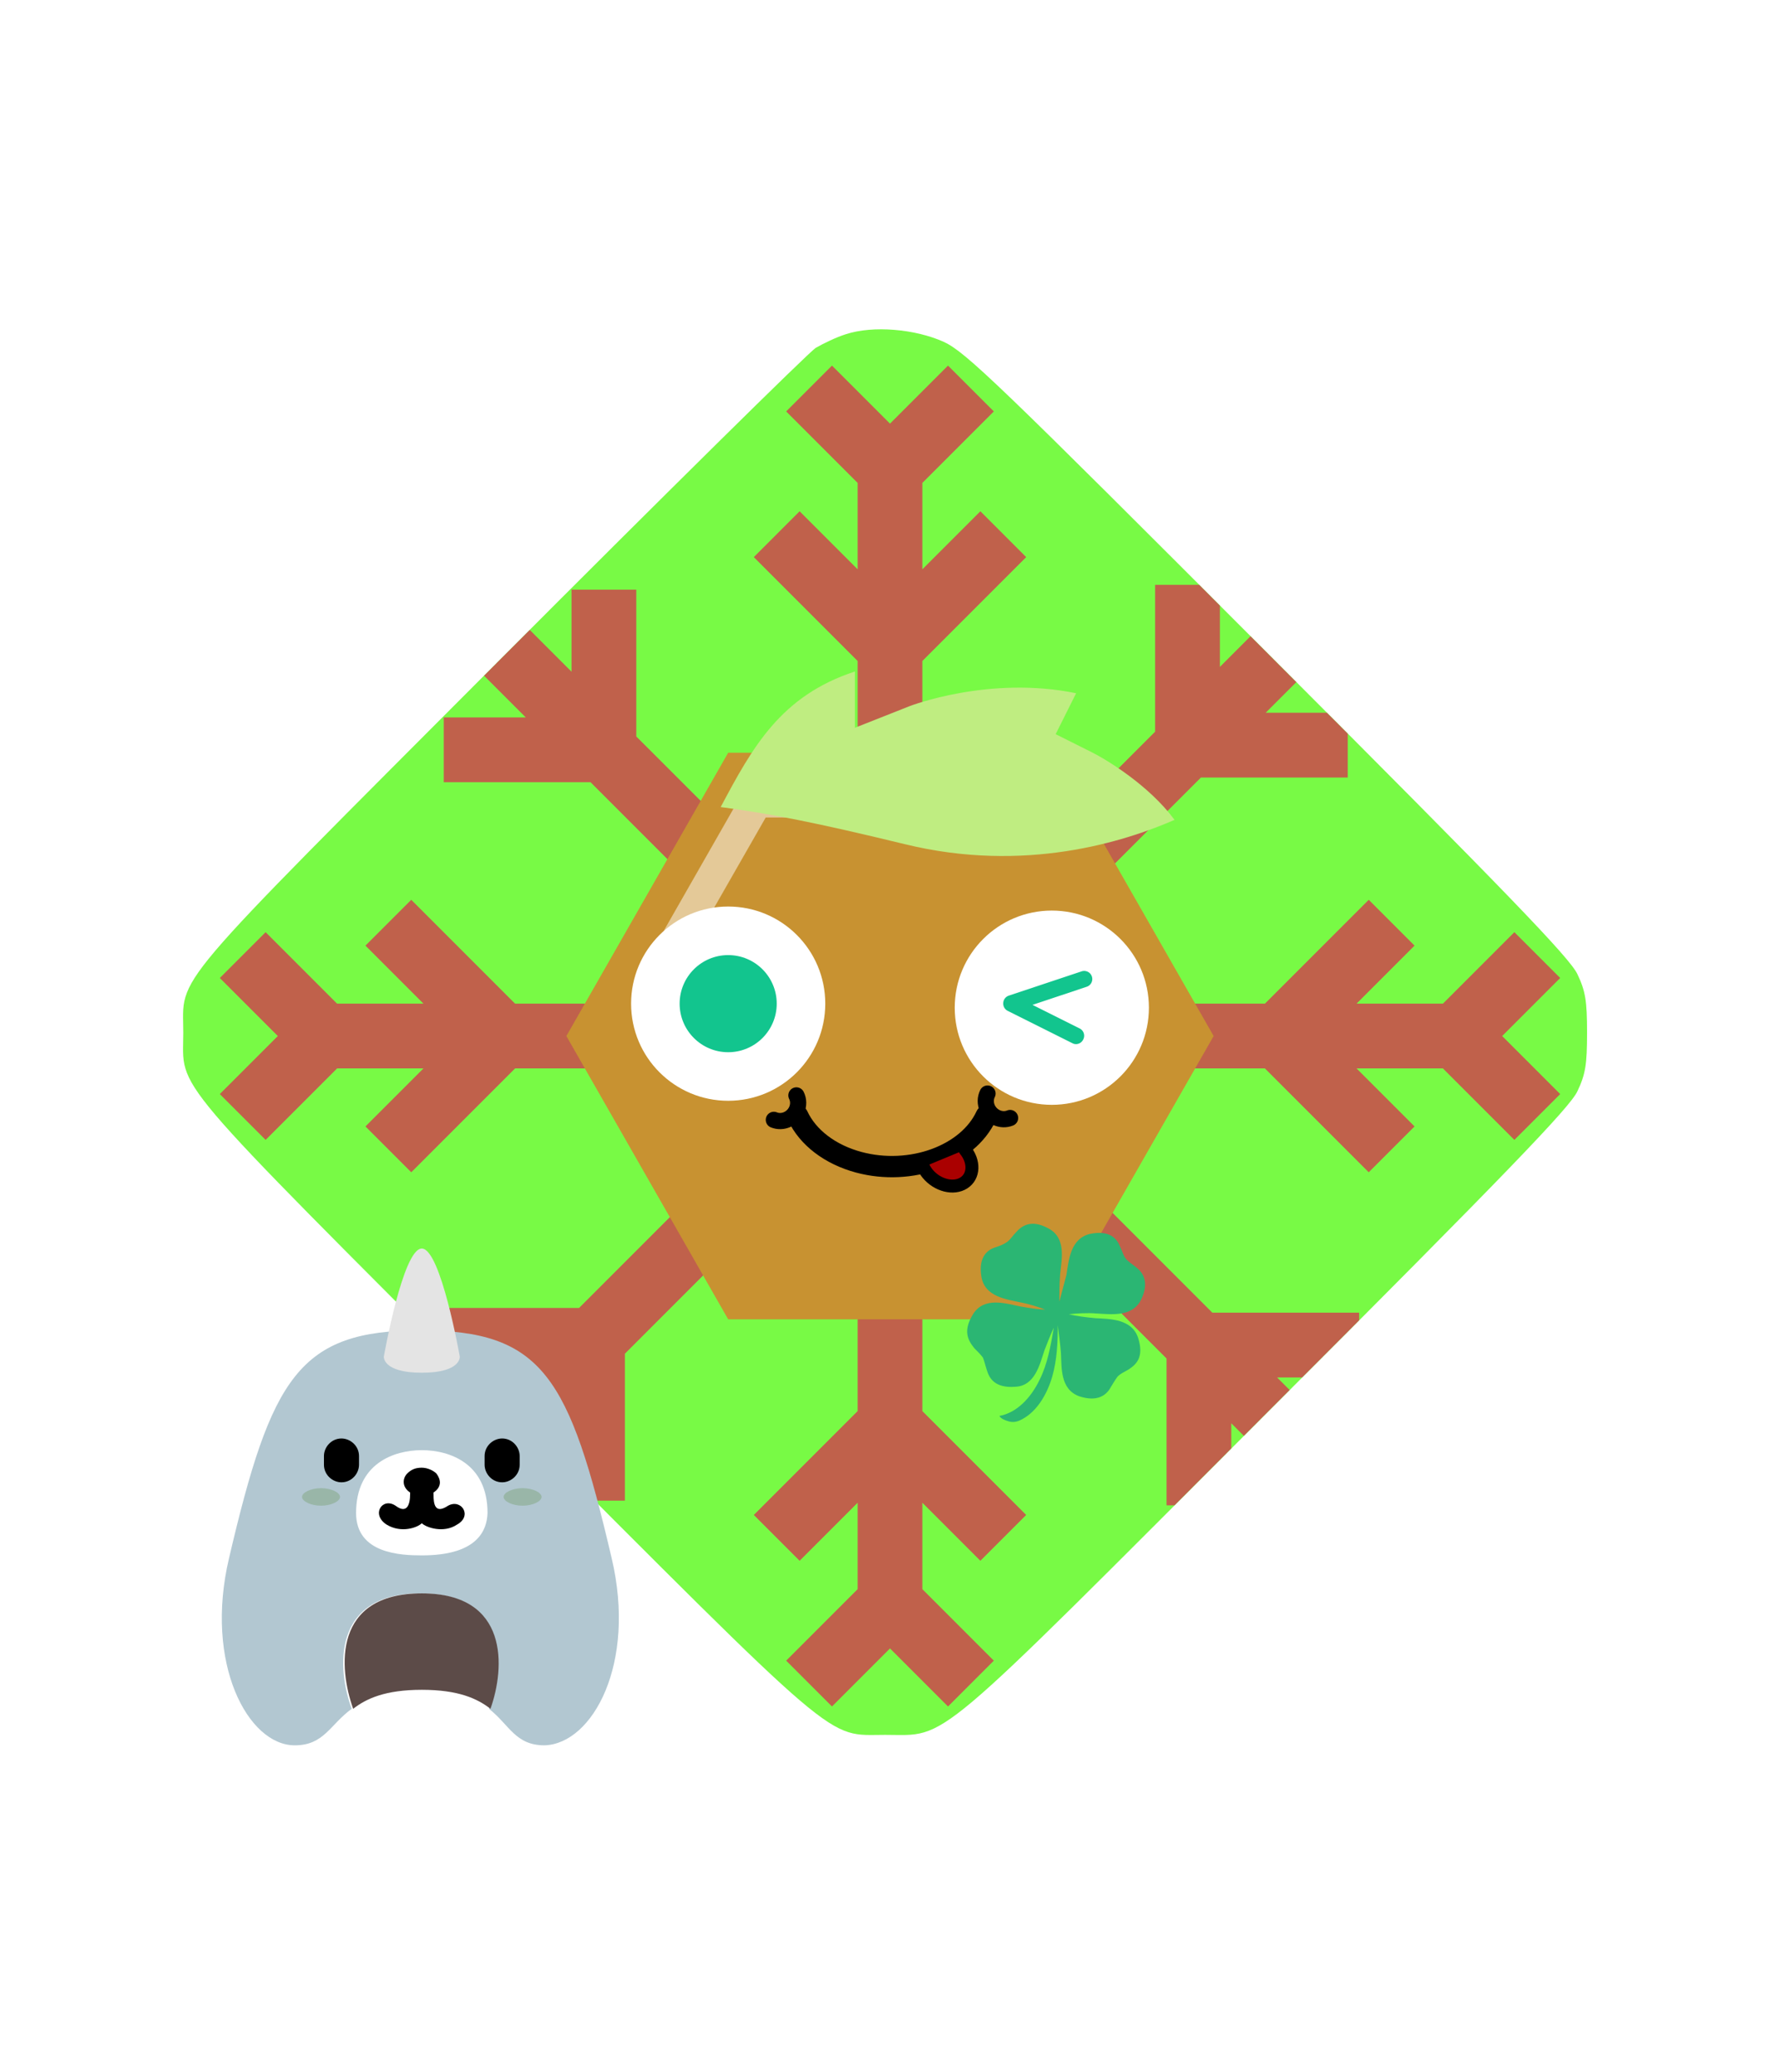 <svg xmlns="http://www.w3.org/2000/svg" id="generated" viewBox="0 0 220 220" style="height: 256px;"> <defs><filter id="innerglow"><feFlood flood-color="black"/><feComposite in2="SourceAlpha" operator="out"/><feGaussianBlur stdDeviation="2" result="blur"/><feComposite operator="atop" in2="SourceGraphic"/></filter> <filter id="innershadow2" x0="-50%" y0="-50%" width="200%" height="200%"><feGaussianBlur in="SourceAlpha" stdDeviation="10" result="blur"></feGaussianBlur><feOffset dy="10" dx="10"></feOffset><feComposite in2="SourceAlpha" operator="arithmetic" k2="-1" k3="1" result="shadowDiff"></feComposite><feFlood flood-color="#444444" flood-opacity="0.75"></feFlood><feComposite in2="shadowDiff" operator="in"></feComposite><feComposite in2="SourceGraphic" operator="over" result="firstfilter"></feComposite><feGaussianBlur in="firstfilter" stdDeviation="10" result="blur2"></feGaussianBlur><feOffset dy="-10" dx="-10"></feOffset><feComposite in2="firstfilter" operator="arithmetic" k2="-1" k3="1" result="shadowDiff"></feComposite><feFlood flood-color="#444444" flood-opacity="0.75"></feFlood><feComposite in2="shadowDiff" operator="in"></feComposite><feComposite in2="firstfilter" operator="over"></feComposite></filter><filter id="innershadow" x0="-50%" y0="-50%" width="200%" height="200%"><feGaussianBlur in="SourceAlpha" stdDeviation="3" result="blur"></feGaussianBlur><feOffset dy="3" dx="3"></feOffset><feComposite in2="SourceAlpha" operator="arithmetic" k2="-1" k3="1" result="shadowDiff"></feComposite><feFlood flood-color="#444444" flood-opacity="0.75"></feFlood><feComposite in2="shadowDiff" operator="in"></feComposite><feComposite in2="SourceGraphic" operator="over" result="firstfilter"></feComposite><feGaussianBlur in="firstfilter" stdDeviation="3" result="blur2"></feGaussianBlur><feOffset dy="-3" dx="-3"></feOffset><feComposite in2="firstfilter" operator="arithmetic" k2="-1" k3="1" result="shadowDiff"></feComposite><feFlood flood-color="#444444" flood-opacity="0.75"></feFlood><feComposite in2="shadowDiff" operator="in"></feComposite><feComposite in2="firstfilter" operator="over"></feComposite></filter> <style>#backgrounds .element > *:first-child {filter: url(#innerglow)} #patterns .element .main {filter: url(#innerglow)} #faces .element > *:first-child {filter:url(#innershadow)} .highlight { fill: rgba(255, 255, 255, 0.5); } .shadow { fill: rgba(0, 0, 0, 0.1); } #accessories-1 .scarf { fill: #de31b9; } #accessories-2 .base-tie { fill: #3b3b3b; } #accessories-2 #base-oval-1 { fill: #ffffff; } #accessories-2 #base-oval-2 { fill: #3b3b3b; } #accessories-2 #diamond { fill: #2571fb; } #accessories-3 #pin { fill: #ffffff; } #accessories-3 #stripe { fill: #ffffff; } #accessories-3 #medal { fill: #fff61a; } #accessories-3 #ribbon { fill: #e3562e; } #accessories-3 #rect { fill: #fff61a; } #accessories-4 #base { fill: #ffffff; } #accessories-4 #letter { fill: #5545ec; } #accessories-4 #broche { fill: #5545ec; } #accessories-5 .tie { fill: #3b3b3b; } #accessories-6 #text { fill: #000000; } #accessories-6 #mid { fill: #ffffff; } #accessories-6 #card { fill: #083ea1; } #accessories-6 #clip { fill: #bbbbbb; } #accessories-7 #medallion { fill: #fff61a; } #accessories-7 .necklace { fill: #fff61a; } #accessories-8 .base-eartube { fill: #fffdff; } #accessories-8 .base-earplug { fill: #00249c; } #accessories-8 .base-earplug { fill: #00249c; } #accessories-8 #base-bell { fill: #fffdff; } #accessories-8 #base-tube { fill: #00249c; } #accessories-9 #base { fill: #ffffff; } #accessories-9 #tie { fill: #3b3b3b; } #accessories-10 #scarf { fill: #8f85ff; } #eyes-1 .base { fill: #3b3b3b; } #eyes-3 .frame { fill: black; } #eyes-3 .base-glass { fill: #fff; } #eyes-3 .base-glass { fill: #fff; } #eyes-3 #band-aid #base-band { fill: #fff; } #eyes-3 #band-aid #base-line-1 { fill: #bbb; } #eyes-3 #band-aid #base-line-2 { fill: #bbb; } #eyes-4 #base-highlight { fill: #ffffff; } #eyes-4 #base-white { fill: #ffffff; } #eyes-5 #base-patch { fill: #3b3b3b; } #eyes-5 #base-white { fill: #ffffff; } #eyes-6 #base-frame { fill: #f9f9f9; } #eyes-6 #base-light { fill: #f14f25; } #eyes-6 #eyes { fill: #3b3b3b; } #eyes-7 .base-white { fill: #ffffff; } #eyes-7 .base-highlight { fill: #ffffff; } #eyes-8 .base-white { fill: #ffffff; } #eyes-8 .base-highlight { fill: #ffffff; } #eyes-8 .base-eyelash { fill: #3b3b3b; } #eyes-9 .base-white { fill: #ffffff; } #eyes-10 #base-glass { fill: #00f5d6; } #eyes-10 .base-band { fill: #3b3b3b; } #to-clip {clip-path: url(#clip-this);} #backgrounds .element > *:first-child {fill:#78fa45!important;} #patterns .element > *:first-child {fill:#d56b53!important;} #faces .element > *:first-child {fill:#c89231!important;} #eyes .element .main {fill:#12c58e!important;} #glasses .element .main {fill:#12c58e!important;} #hairstyles .main {fill:#c2e002!important;} </style><!--Pattern clipping--><clipPath id="clip-this"> <path transform="translate(1,10) scale(.5)" d="M207.105,26.58c-2.3,0.7-5.6,2.3-7.5,3.4c-1.8,1.2-36.9,35.8-77.9,76.9c-83.3,83.5-78.4,77.7-78.4,92.3s-5,8.8,78.9,92.8 c84.7,84.9,79.8,80.7,94.6,80.7c15.8,0,10.5,4.4,94.6-79.8c59.1-59.101,74.6-75.2,76.5-79.2c2-4.2,2.4-6.6,2.4-14.5 s-0.4-10.3-2.4-14.5c-1.899-4-17.399-20.1-76.5-79.2c-66.6-66.7-74.7-74.5-80.1-77C224.205,25.28,213.805,24.38,207.105,26.58z"></path> </clipPath></defs><!-- Backgrounds --> <g id="backgrounds"><g class="element" id="daimond"> <path transform="translate(1,10) scale(.5)" d="M207.105,26.58c-2.3,0.7-5.6,2.3-7.5,3.4c-1.8,1.2-36.9,35.8-77.9,76.9c-83.3,83.5-78.4,77.7-78.4,92.3s-5,8.8,78.9,92.8 c84.7,84.9,79.8,80.7,94.6,80.7c15.8,0,10.5,4.4,94.6-79.8c59.1-59.101,74.6-75.2,76.5-79.2c2-4.2,2.4-6.6,2.4-14.5 s-0.4-10.3-2.4-14.5c-1.899-4-17.399-20.1-76.5-79.2c-66.6-66.7-74.7-74.5-80.1-77C224.205,25.28,213.805,24.38,207.105,26.58z"></path> </g></g><!-- patterns --> <g id="to-clip"><g id="patterns"><g class="element"> <polygon class="main" points="192.83 102.83 187.17 97.17 178.34 106 167.66 106 174.83 98.83 169.17 93.17 156.34 106 120.48 106 148.43 78.06 166.57 78.06 166.57 70.06 156.43 70.06 169.4 57.09 163.74 51.43 150.77 64.4 150.77 54.26 142.77 54.26 142.77 72.4 114 101.17 114 63.66 126.83 50.83 121.17 45.17 114 52.34 114 41.66 122.83 32.83 117.17 27.17 110 34.34 102.83 27.17 97.17 32.83 106 41.66 106 52.34 98.83 45.17 93.17 50.83 106 63.66 106 100.34 78.64 72.99 78.64 54.85 70.64 54.85 70.64 64.99 57.67 52.02 52.02 57.67 64.99 70.64 54.85 70.64 54.85 78.64 72.99 78.64 100.34 106 63.66 106 50.83 93.17 45.17 98.83 52.34 106 41.66 106 32.83 97.17 27.17 102.83 34.34 110 27.17 117.17 32.83 122.83 41.66 114 52.34 114 45.17 121.17 50.83 126.83 63.66 114 101.17 114 71.57 143.6 53.43 143.6 53.43 151.6 63.57 151.6 53.43 161.74 59.09 167.4 69.23 157.25 69.23 167.4 77.23 167.4 77.23 149.25 106 120.48 106 156.34 93.17 169.17 98.83 174.83 106 167.66 106 178.34 97.17 187.17 102.83 192.83 110 185.66 117.17 192.83 122.83 187.17 114 178.34 114 167.66 121.17 174.83 126.83 169.17 114 156.34 114 119.66 144.18 149.84 144.18 167.98 152.18 167.98 152.18 157.84 162.33 167.98 167.98 162.33 157.84 152.18 167.98 152.18 167.98 144.18 149.84 144.18 119.66 114 156.34 114 169.17 126.83 174.83 121.17 167.66 114 178.34 114 187.17 122.83 192.83 117.17 185.66 110 192.83 102.83"></polygon> <polygon class="shadow" points="192.83 102.83 187.17 97.17 178.34 106 167.66 106 174.83 98.83 169.17 93.17 156.34 106 120.48 106 148.43 78.06 166.57 78.06 166.57 70.06 156.43 70.06 169.4 57.09 163.74 51.43 150.77 64.4 150.77 54.26 142.77 54.26 142.77 72.4 114 101.17 114 63.66 126.83 50.83 121.17 45.17 114 52.34 114 41.66 122.83 32.83 117.17 27.17 110 34.34 102.83 27.17 97.17 32.83 106 41.66 106 52.34 98.83 45.17 93.17 50.83 106 63.66 106 100.34 78.64 72.99 78.64 54.85 70.64 54.85 70.64 64.99 57.67 52.02 52.02 57.67 64.99 70.64 54.85 70.64 54.85 78.64 72.99 78.64 100.34 106 63.66 106 50.83 93.17 45.17 98.83 52.34 106 41.66 106 32.83 97.17 27.17 102.83 34.34 110 27.17 117.17 32.83 122.83 41.66 114 52.34 114 45.17 121.17 50.83 126.83 63.66 114 101.17 114 71.57 143.6 53.43 143.6 53.43 151.6 63.57 151.6 53.43 161.74 59.09 167.4 69.23 157.25 69.23 167.4 77.23 167.4 77.23 149.25 106 120.48 106 156.34 93.17 169.17 98.83 174.83 106 167.66 106 178.34 97.17 187.17 102.83 192.83 110 185.66 117.17 192.83 122.83 187.17 114 178.34 114 167.66 121.17 174.83 126.83 169.17 114 156.34 114 119.66 144.18 149.84 144.18 167.98 152.18 167.98 152.18 157.84 162.33 167.98 167.98 162.33 157.84 152.18 167.98 152.18 167.98 144.18 149.84 144.18 119.66 114 156.34 114 169.17 126.83 174.83 121.17 167.66 114 178.34 114 187.17 122.83 192.83 117.17 185.66 110 192.83 102.83"></polygon> </g></g> </g><!-- CronicWearable:Pet --> <g id="pets"><g transform="scale(.35) translate(-35,-70)" id="_x31_"><g><path fill="#B2C7D1" d="M251.007,568.643c-14.958-63.959-24.243-80.466-67.569-80.466c-42.812,0-52.612,16.507-67.57,80.466c-8.768,37.137,6.705,66.021,23.211,66.021c10.316,0,12.379-7.221,20.116-12.894c-5.158-13.927-7.221-40.748,24.243-40.748s29.4,26.306,24.242,40.748l0,0c7.222,5.673,9.284,12.894,19.601,12.894C244.302,634.149,259.776,605.78,251.007,568.643z"/><path fill="#5C4B48" d="M183.953,581.023c-31.463,0-29.4,26.306-24.242,40.748c4.642-3.611,11.348-6.705,24.242-6.705c12.895,0,19.601,3.094,24.243,6.705l0,0C213.354,607.329,214.901,581.023,183.953,581.023z"/></g><path fill="#FFFFFF" d="M183.953,567.612c-7.221,0-23.211-0.516-23.211-14.958c0-17.537,13.411-22.18,23.211-22.18c9.8,0,23.211,4.643,23.211,22.18C206.649,566.581,191.174,567.612,183.953,567.612z"/><path fill="#e4e4e4" d="M197.364,497.463c0,0-6.705-38.169-13.411-38.169c-6.706,0-13.41,38.169-13.41,38.169s-0.517,5.674,13.41,5.674S197.364,497.463,197.364,497.463z"/><path opacity="0.5" fill="#81A681" enable-background="new    " d="M226.249,546.979c0,1.548-3.095,3.095-6.706,3.095c-3.61,0-6.705-1.547-6.705-3.095c0-1.547,3.095-3.094,6.705-3.094C223.154,543.886,226.249,545.433,226.249,546.979z"/><path opacity="0.5" fill="#81A681" enable-background="new    " d="M141.658,546.979c0,1.548,3.095,3.095,6.705,3.095c3.611,0,6.705-1.547,6.705-3.095c0-1.547-3.094-3.094-6.705-3.094C144.753,543.886,141.658,545.433,141.658,546.979z"/><path d="M218.511,532.537c0-3.094-2.578-6.189-6.189-6.189c-3.094,0-6.19,2.578-6.19,6.189c0,0.516,0,2.58,0,3.095c0,3.096,2.58,6.191,6.19,6.191c3.095,0,6.189-2.58,6.189-6.191C218.511,535.117,218.511,533.053,218.511,532.537z"/><path d="M149.395,532.537c0-3.094,2.58-6.189,6.189-6.189c3.095,0,6.19,2.578,6.19,6.189c0,0.516,0,2.58,0,3.095c0,3.096-2.579,6.191-6.19,6.191c-3.094,0-6.189-2.58-6.189-6.191C149.395,535.117,149.395,533.053,149.395,532.537z"/><path d="M193.238,550.074c-4.642,3.096-5.158-0.515-5.158-4.126v-0.516c3.095-2.064,2.58-4.643,1.032-6.705c-1.032-1.031-3.095-2.063-5.159-2.063c-2.063,0-3.611,0.516-5.158,2.063c-1.548,1.547-2.063,4.641,1.032,6.705v0.516c0,3.611-1.032,7.222-5.158,4.126c-4.643-3.095-8.77,3.096-3.095,6.707c5.158,3.094,10.832,1.029,12.379-0.516c1.548,1.545,7.737,3.609,12.38,0.516C202.007,553.684,197.88,547.495,193.238,550.074z"/></g></g><!-- Faces --> <g id="faces"><g class="element" id="face-2"> <polygon class="main" points="130 75 90 75 70 110 90 145 130 145 150 110 130 75"></polygon> <path class="highlight" d="M83.92,99.74a2,2,0,0,1-1-.27,2,2,0,0,1-.74-2.72L91.75,80a2,2,0,0,1,1.73-1H106a2,2,0,0,1,0,4H94.64l-9,15.73A2,2,0,0,1,83.92,99.74Z"></path> </g></g><!-- Mouths --> <g id="mouths" transform="scale(.4) translate(217,200)"><g class="element"> <g xmlns="http://www.w3.org/2000/svg" id="g6684"> <g id="g5450-9" transform="translate(161.27 92.403)"> <path xmlns:sodipodi="http://sodipodi.sourceforge.net/DTD/sodipodi-0.dtd" id="path5136-9-0" sodipodi:end="2.8016943" sodipodi:open="true" sodipodi:start="0.3386847" sodipodi:ry="65.14003" sodipodi:rx="34.134514" sodipodi:cx="126.29771" sodipodi:cy="659.53082" sodipodi:type="arc" fill="none" stroke="#000000" stroke-width="6.585" stroke-linecap="round" stroke-linejoin="round" d=" M-73.541,7.219c-5.667,12.248-23.302,18.68-39.389,14.365c-8.81-2.363-15.741-7.634-18.855-14.338"></path> <path xmlns:sodipodi="http://sodipodi.sourceforge.net/DTD/sodipodi-0.dtd" id="path4972-9-7-4-5-4" sodipodi:end="2.8016943" sodipodi:open="true" sodipodi:start="0.3386847" sodipodi:ry="6.8387451" sodipodi:rx="7.241024" sodipodi:cx="380.55606" sodipodi:cy="478.30988" sodipodi:type="arc" fill="none" stroke="#000000" stroke-width="5" stroke-linecap="round" stroke-linejoin="round" d=" M-66.165,7.912c-2.648,1.082-5.793-0.252-7.022-2.979c-0.673-1.493-0.654-3.175,0.053-4.573"></path> <path xmlns:sodipodi="http://sodipodi.sourceforge.net/DTD/sodipodi-0.dtd" id="path4972-2-7-8-1-5-9" sodipodi:end="2.8016943" sodipodi:open="true" sodipodi:start="0.3386847" sodipodi:ry="6.8387451" sodipodi:rx="7.241024" sodipodi:cx="380.55606" sodipodi:cy="478.30988" sodipodi:type="arc" fill="none" stroke="#000000" stroke-width="5" stroke-linecap="round" stroke-linejoin="round" d=" M-139.16,8.486c2.648,1.082,5.793-0.252,7.022-2.979c0.673-1.493,0.653-3.175-0.053-4.573"></path> </g> <path xmlns:sodipodi="http://sodipodi.sourceforge.net/DTD/sodipodi-0.dtd" id="path5482" sodipodi:end="9.588408" sodipodi:open="true" sodipodi:start="6.1491532" sodipodi:ry="16.091166" sodipodi:rx="9.4535589" sodipodi:cx="378.74579" sodipodi:cy="760.70984" sodipodi:type="arc" fill="#AA0000" stroke="#000000" stroke-width="4" stroke-linecap="round" stroke-linejoin="round" d=" M81.179,110.126c2.987,3.61,2.825,8.195-0.361,10.24s-8.191,0.775-11.178-2.835c-0.538-0.65-0.987-1.352-1.333-2.081"></path> </g> </g></g><!-- Eyes --> <g id="eyes" transform="translate(0,-2)"><g class="element" id="eyes-9"> <circle class="base-white" cx="130" cy="108.5" r="12"></circle> <path class="main" d="M133,113a.93.93,0,0,1-.45-.11l-8-4a1,1,0,0,1-.55-1,1,1,0,0,1,.68-.88l9-3a1,1,0,0,1,.64,1.9l-6.71,2.24,5.84,2.92a1,1,0,0,1,.44,1.34A1,1,0,0,1,133,113Z"></path> <circle class="base-white" cx="90" cy="108" r="12"></circle> <circle class="main" cx="90" cy="108" r="6"></circle> </g></g><!-- CronicWearable:Hat --> <g id="hats"><path transform="scale(.38) translate(-17,-100)" id="_x35__2_" fill="#bfed81" d="M371.999,297.151l-11.644-5.822l6.654-13.308c-28.28-5.822-54.063,4.159-54.063,4.159l-17.882,7.069v-18.297c-24.12,7.901-33.269,24.536-43.665,44.081c15.804,2.079,30.773,4.99,59.884,12.059c39.09,9.565,71.526-0.831,87.746-7.901C390.713,307.963,376.988,299.646,371.999,297.151z"/></g><!-- CronicWearable:Accessory --> <g id="accessories"><path transform="scale(.35) translate(8,-60)" id="_x33__3_" fill="#2BB673" d="M335.766,472.222c3.895-5.842,11.127-3.616,16.412-2.504c3.061,0.557,6.677,1.113,8.902,1.113c-2.226-0.835-5.563-1.947-8.624-2.504c-5.007-1.112-12.796-1.947-13.909-9.18c-1.112-6.955,2.226-9.458,5.008-10.293c1.669-0.557,3.06-1.112,4.173-1.947c1.112-0.835,1.947-2.226,3.06-3.338c1.947-2.226,5.285-4.729,11.405-1.392c6.398,3.339,4.729,10.85,4.173,16.135c-0.278,3.616-0.278,7.511-0.278,9.736c0.557-2.226,1.67-6.12,2.504-9.458c0.835-5.285,1.391-12.796,8.346-14.466c6.954-1.391,9.458,1.67,10.57,4.451c0.835,1.669,1.113,3.061,1.947,4.173c0.835,1.113,2.226,1.947,3.617,3.061c2.226,1.669,5.007,5.007,1.947,11.405c-3.061,6.398-10.571,5.285-15.856,5.007c-3.339-0.278-7.233,0-9.736,0.278c2.226,0.557,6.12,1.113,9.458,1.391c5.285,0.278,12.796,0.278,15.021,6.955c2.226,6.954-0.834,9.458-3.338,11.127c-1.391,0.835-2.782,1.391-3.895,2.504c-0.835,1.112-1.669,2.504-2.504,3.895c-1.391,2.504-4.451,5.285-11.127,3.06c-6.677-2.503-6.12-10.015-6.398-15.3c-0.278-3.616-0.835-7.511-1.112-9.736c0,6.12-0.278,12.24-1.947,18.082c-1.947,6.676-5.842,13.074-11.684,15.578c0,0-1.67,0.835-3.617,0.278c-3.06-0.835-3.338-1.947-3.338-1.947c6.12-1.113,11.127-6.398,14.188-12.797c2.782-5.563,3.895-11.962,5.007-18.359c-1.112,2.226-2.225,5.285-3.338,8.067c-1.669,5.007-3.338,12.518-10.293,12.796c-7.232,0.557-9.18-3.06-10.015-5.842c-0.556-1.669-0.834-3.06-1.391-4.451c-0.834-1.112-1.947-2.226-3.06-3.338C333.818,481.68,331.871,478.342,335.766,472.222z"/></g></svg>